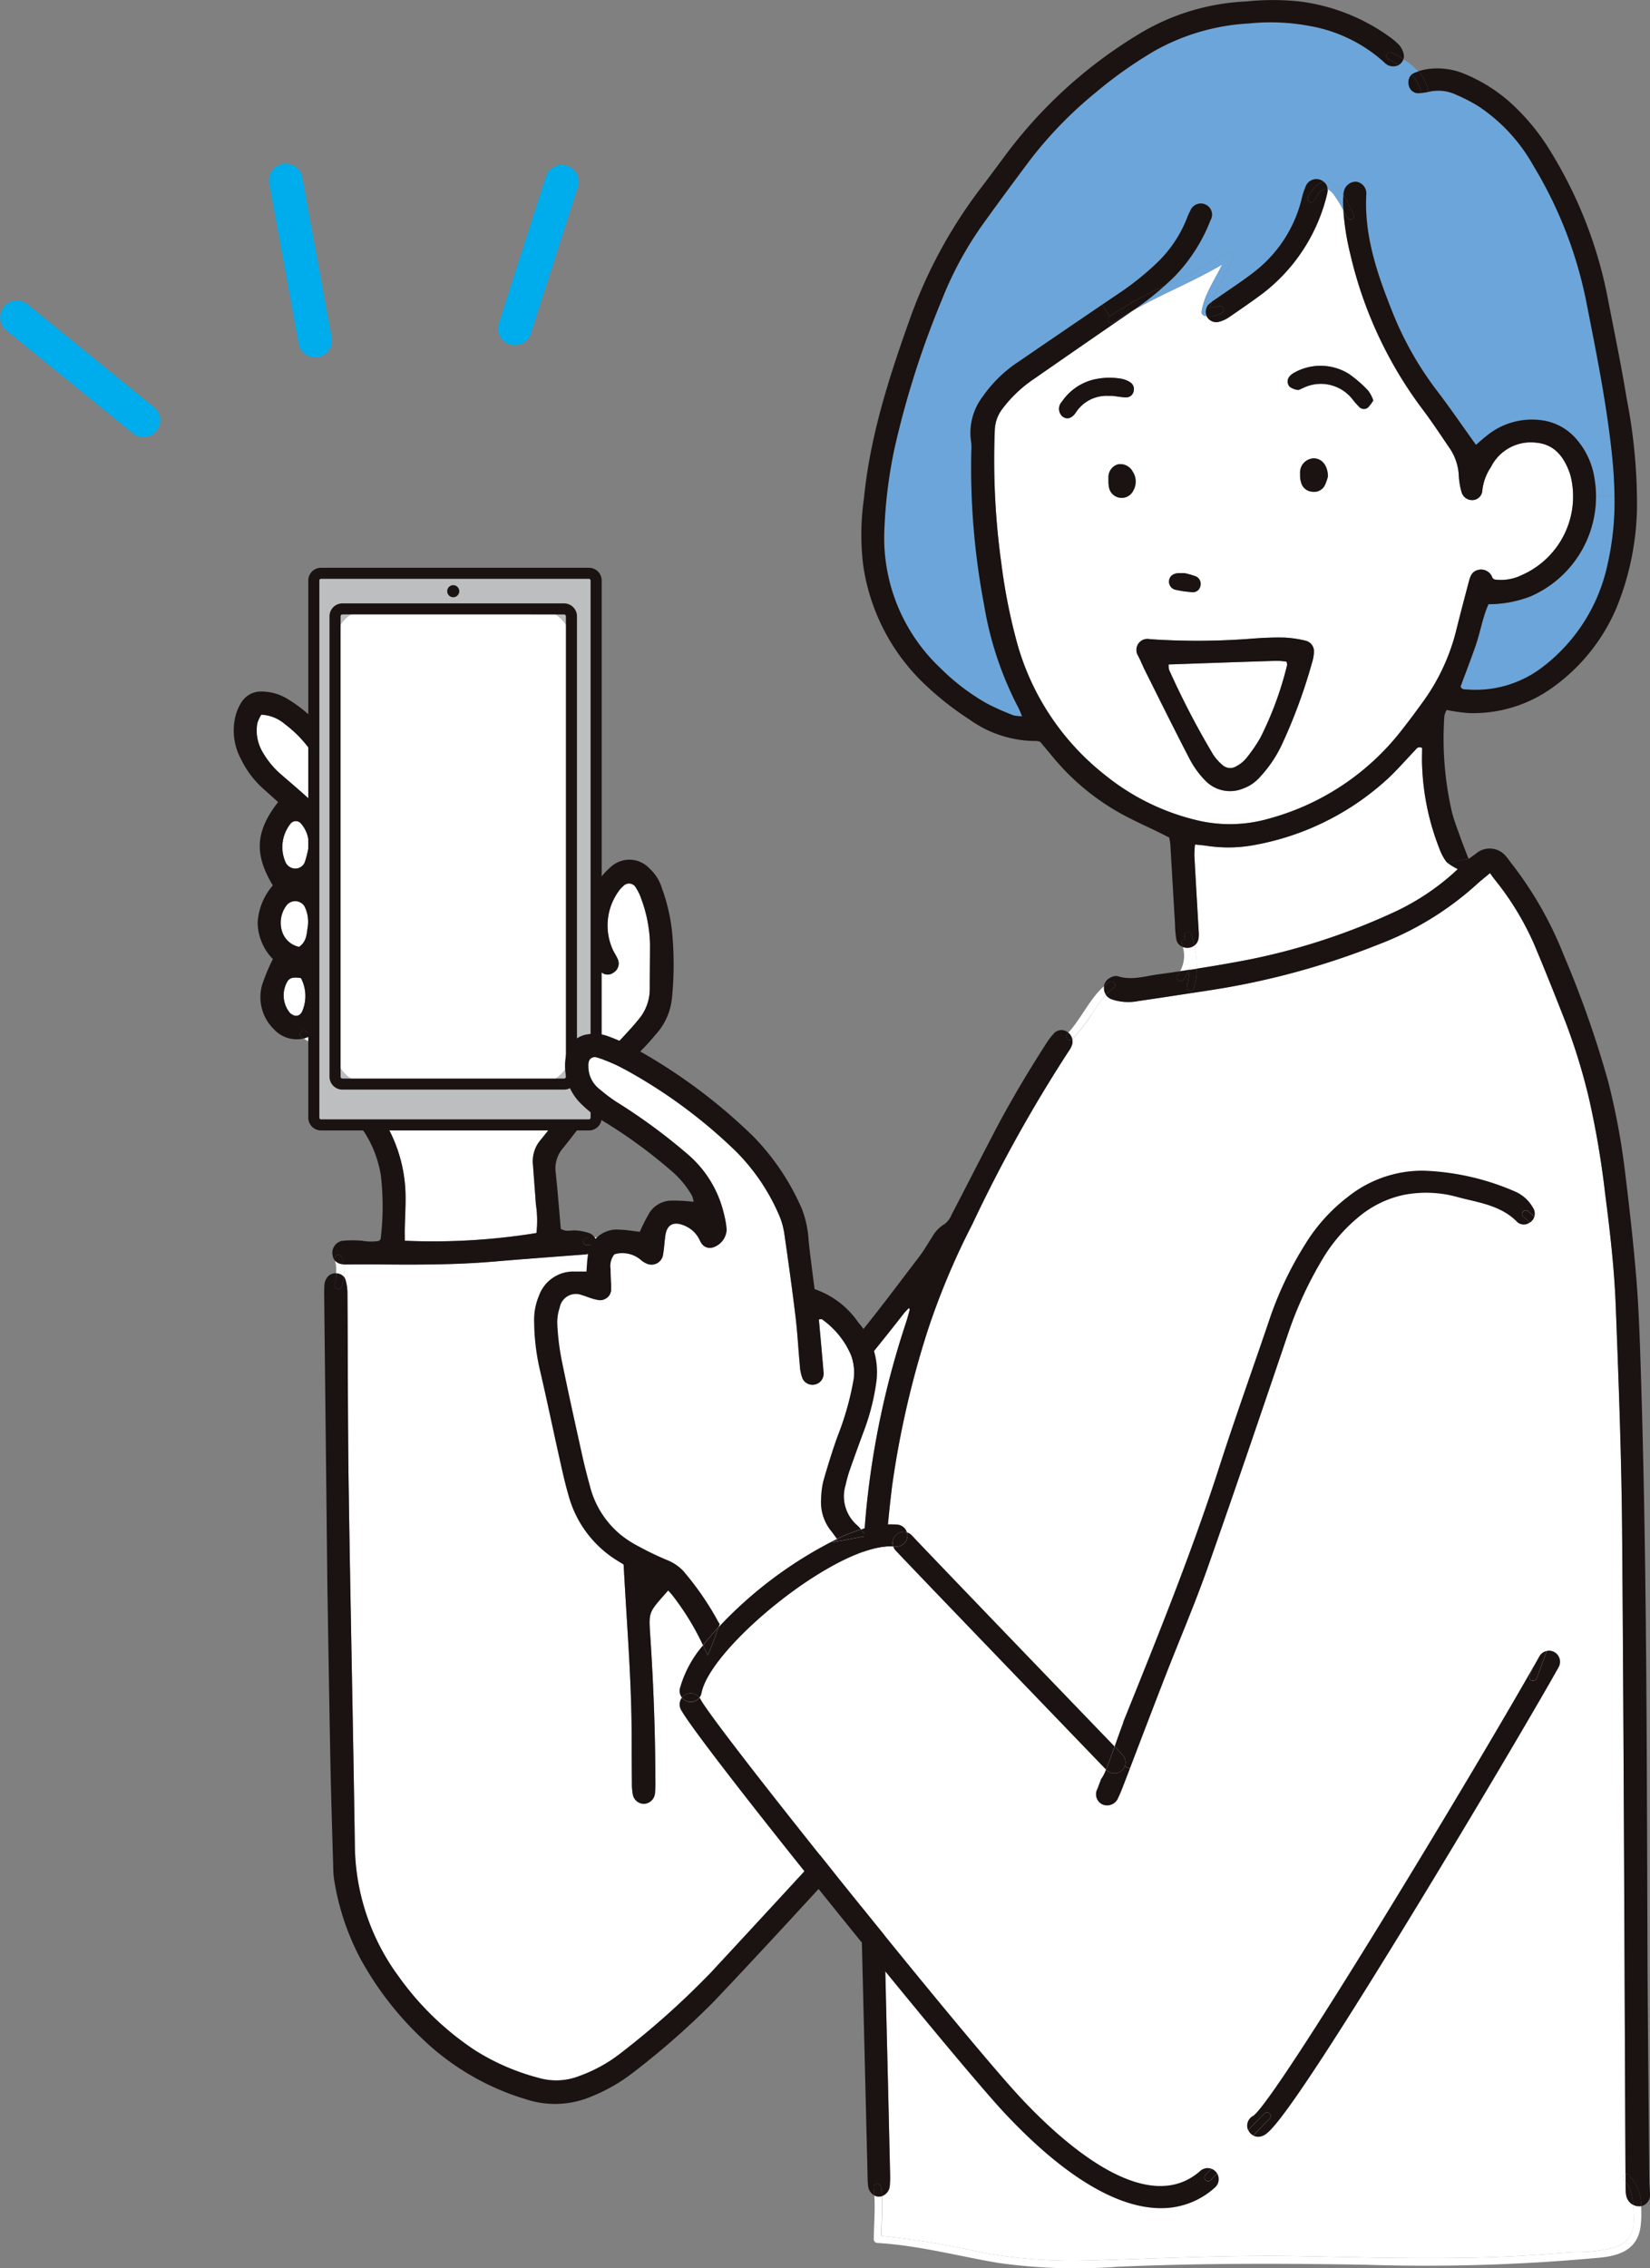 <svg xmlns="http://www.w3.org/2000/svg" xmlns:xlink="http://www.w3.org/1999/xlink" width="166.089" height="228.222" viewBox="0 0 166.089 228.222">
  <rect x="0" y="0" width="166.089" height="228.222" fill="#808080" stroke="none"/>
  <defs>
    <clipPath id="clip-path">
      <rect id="長方形_319" data-name="長方形 319" width="166.089" height="228.222" transform="translate(0 0)" fill="none"/>
    </clipPath>
  </defs>
  <g id="グループ_35" data-name="グループ 35" transform="translate(0 -0.001)">
    <g id="グループ_34" data-name="グループ 34" transform="translate(0 0.001)" clip-path="url(#clip-path)">
      <path id="パス_867" data-name="パス 867" d="M135.751,469a2.782,2.782,0,0,1-.216-3.243c.346-.42.811-.324,1.317-.271a3.887,3.887,0,0,1,.189,3.2c-.241.673-.755.777-1.29.316" transform="translate(-106.56 -367.071)" fill="#fff"/>
      <path id="パス_868" data-name="パス 868" d="M136.1,429.578a3.515,3.515,0,0,1,.32,2.076c-.119.681-.082,1.443-.87,2a2.292,2.292,0,0,1-1.726-1.6,2.887,2.887,0,0,1,.484-2.6,1.106,1.106,0,0,1,1.793.126" transform="translate(-105.444 -338.378)" fill="#fff"/>
      <path id="パス_869" data-name="パス 869" d="M134.771,395.067a3.769,3.769,0,0,1,.535-3.868.678.678,0,0,1,1.06.041,3.114,3.114,0,0,1,.718,2.44,11.42,11.42,0,0,1-.327,1.305,1.022,1.022,0,0,1-1.038.748,1.084,1.084,0,0,1-.948-.666" transform="translate(-106.041 -308.338)" fill="#fff"/>
      <path id="パス_870" data-name="パス 870" d="M568.482,314.71a1.174,1.174,0,0,1,.056.357,33.811,33.811,0,0,1-2.682,7.291,14.869,14.869,0,0,1-1.473,2.131,3.286,3.286,0,0,1-.948.748,1.151,1.151,0,0,1-1.421-.142,4.818,4.818,0,0,1-.908-1.019,81.834,81.834,0,0,1-4.441-8.533,2.12,2.12,0,0,1-.052-.547c3.634-.127,7.235-.253,10.839-.365a8.581,8.581,0,0,1,1.03.078" transform="translate(-438.979 -248.137)" fill="#fff"/>
      <path id="パス_871" data-name="パス 871" d="M481.771,112.52a3.684,3.684,0,0,1,3.232-1.7c.216,0,.428,0,.465,0,.446.056.6.078.751.1a4.749,4.749,0,0,0,.606.052.751.751,0,0,0,.774-.6.813.813,0,0,0-.357-.926,2.438,2.438,0,0,0-.837-.339,6.957,6.957,0,0,0-2.879.086,5.424,5.424,0,0,0-3.169,2.247,1.026,1.026,0,0,0,.13,1.5c.4.272.87.175,1.283-.413M507.12,90.01a1.877,1.877,0,0,1,.67.614,10.5,10.5,0,0,1,.93,1.547,25.769,25.769,0,0,0,.707,4.426,41.57,41.57,0,0,0,7.148,15.421c.986,1.3,1.886,2.663,2.805,4.014a5.344,5.344,0,0,1,.96,2.86,7.309,7.309,0,0,0,.286,1.648,1.093,1.093,0,0,0,1.038.766,1.014,1.014,0,0,0,1.038-.93,5.153,5.153,0,0,1,.871-2.392,4.482,4.482,0,0,1,4.553-2.459c1.815.167,2.753,1.376,3.34,2.953.056.141.093.29.137.435a8.642,8.642,0,0,1-4.939,9.942,4.724,4.724,0,0,1-2.734.435c-.122-.089-.182-.112-.2-.149a1.2,1.2,0,0,0-1.462-.807c-.666.16-.8.725-.945,1.272-.443,1.674-.885,3.344-1.3,5.025a20.721,20.721,0,0,1-3.407,7.127q-1.026,1.428-2.117,2.812a25.313,25.313,0,0,1-13.293,8.79,14.2,14.2,0,0,1-6.963.219,23.237,23.237,0,0,1-9.548-4.631,25.613,25.613,0,0,1-8.786-13.138,57.9,57.9,0,0,1-1.633-8.235,75.442,75.442,0,0,1-.647-13.275,3.692,3.692,0,0,1,.733-2.128,13.091,13.091,0,0,1,3.2-3.046q4.988-3.46,9.987-6.9s.008,0,.011-.007c2.912-1.666,6.067-2.9,8.957-4.612-.737,1.555-1.767,2.931-2.061,4.69a.375.375,0,0,0,.257.458,2.326,2.326,0,0,0,.249.041.294.294,0,0,0,.026.063,1.073,1.073,0,0,0,1.168.521,3.229,3.229,0,0,0,.971-.417c1.216-.833,2.436-1.663,3.608-2.548a17.8,17.8,0,0,0,6.327-9.808,3.618,3.618,0,0,0,.075-.379,1.309,1.309,0,0,0-.008-.216m4.609,21.272a3.721,3.721,0,0,0-.506-.978,12.555,12.555,0,0,0-1.949-1.693,5.408,5.408,0,0,0-5.538-.1,1.525,1.525,0,0,0-.461.387.789.789,0,0,0,.019.989,1.7,1.7,0,0,0,.8.335c.175.029.38-.119.569-.193a4.055,4.055,0,0,1,5.07,1.261,7.7,7.7,0,0,0,.61.677.647.647,0,0,0,.848.037,3.865,3.865,0,0,0,.543-.718m-4.888,8.544a5.405,5.405,0,0,0,.316-.889c-.015-1.168-.666-1.86-1.484-1.827a1.432,1.432,0,0,0-1.317,1.559,2.567,2.567,0,0,0,.108.893,1.231,1.231,0,0,0,1.1.9,1.211,1.211,0,0,0,1.276-.633m-1.09,16.775a1.1,1.1,0,0,0-.826-1.145,11.486,11.486,0,0,0-2.1-.316c-1.016-.03-2.038.015-3.054.086a70.62,70.62,0,0,1-10.53.074,1.111,1.111,0,0,0-1.209,1.644c.268.491.465,1.019.718,1.517,1.5,3.006,2.99,6.019,4.541,9a9.006,9.006,0,0,0,1.529,2.076,3.447,3.447,0,0,0,3.817.784,4.048,4.048,0,0,0,1.629-1.1,12.758,12.758,0,0,0,2.165-3.128,53.7,53.7,0,0,0,3.128-8.44,4.179,4.179,0,0,0,.19-1.049m-11.445-6.6a.837.837,0,0,0-.435-1.026,8.322,8.322,0,0,0-1.149-.328c-.417,0-.517,0-.617,0-.562.037-.916.339-.941.8a.836.836,0,0,0,.684.881,11.23,11.23,0,0,0,1.652.234.77.77,0,0,0,.807-.566m-6.736-9.663a1.818,1.818,0,0,0-.041-1.867,1.408,1.408,0,0,0-1.5-.766,1.344,1.344,0,0,0-.956,1.369c-.007.1,0,.2,0,.465a3.447,3.447,0,0,0,.044.435,1.3,1.3,0,0,0,2.459.365" transform="translate(-373.492 -70.988)" fill="#fff"/>
      <path id="パス_872" data-name="パス 872" d="M588.2,359.051c1.015-.926,1.915-1.975,2.867-2.968.168-.175.287-.439.722-.253,0,.562-.026,1.168,0,1.774a25.156,25.156,0,0,0,1.733,8.343,5.18,5.18,0,0,0,.706,1.339,1.071,1.071,0,0,0,.108.112,7.276,7.276,0,0,0,1.037.636,24.173,24.173,0,0,1-6.2,4.229,65.417,65.417,0,0,1-14.77,4.861c-1.756.342-3.526.647-5.3.923a10.04,10.04,0,0,0-.246-2.329,1.108,1.108,0,0,0,.416-.692,3.017,3.017,0,0,0,.019-.755c-.145-2.548-.3-5.092-.435-7.64a9.66,9.66,0,0,1,.067-1.086c.435.048.785.074,1.131.122a14.274,14.274,0,0,0,4.571-.022,26.907,26.907,0,0,0,13.566-6.595" transform="translate(-448.641 -280.579)" fill="#fff"/>
      <path id="パス_873" data-name="パス 873" d="M440.355,429.99a18.444,18.444,0,0,1,1.476-2.039,1.221,1.221,0,0,0,.577.45,5.2,5.2,0,0,0,2.719.174c1.774-.253,3.544-.524,5.315-.8l1.637-.246a77.471,77.471,0,0,0,17.222-4.653,31.122,31.122,0,0,0,9.853-6.029c.368-.342.77-.651,1.35-1.138.2.283.32.45.446.61a28.692,28.692,0,0,1,3.977,6.505c1.09,2.581,2.131,5.185,3.15,7.8a61.206,61.206,0,0,1,2.418,7.882A89.743,89.743,0,0,1,492.1,448c.488,3.746.919,7.5,1.064,11.266.29,7.539.577,15.086.64,22.633.175,21.566.235,43.136.342,64.7a.407.407,0,0,0-.1.7.9.9,0,0,1,.1.082q0,.385.011.77a3.015,3.015,0,0,0,.089.755,1.381,1.381,0,0,0,.655.8c.03.335.041.643.056.878.1,1.659-.175,2.8-1.878,3.4a14.821,14.821,0,0,1-4.017.48c-1.77.1-3.534.276-5.3.372-7.394.406-14.811.179-22.213.041-7.134-.134-14.2.219-21.324.427a50.4,50.4,0,0,1-11.04-.833,85,85,0,0,0-9.946-1.637c.03-1.339.123-2.667.06-4a1.194,1.194,0,0,0,.785-.99,10.724,10.724,0,0,0,.03-1.376q-.157-6.884-.324-13.766c-.133-5.3-.223-10.6-.428-15.9q-.1-2.533-.164-5.062-.229-9.4.045-18.8a148.1,148.1,0,0,1,1.075-15.558,93.516,93.516,0,0,1,3.575-15.618,73.686,73.686,0,0,1,4.493-10.7,145.919,145.919,0,0,1,9.742-17.482,2.19,2.19,0,0,0,.286-.536,1.16,1.16,0,0,0,.045-.6l0,0a19.5,19.5,0,0,0,1.9-2.44" transform="translate(-330.517 -327.858)" fill="#fff"/>
      <path id="パス_874" data-name="パス 874" d="M220.2,600.472a86.491,86.491,0,0,0-4,18.8c-.361,3.853-.494,7.733-.665,11.6-.112,2.447-.119,4.9-.149,7.342-.034,2.652-.1,5.3-.052,7.956q.045,2.26.1,4.519a3.417,3.417,0,0,0-.793.569,1.159,1.159,0,0,0-1.22.115,2.195,2.195,0,0,0-.469.6,14.13,14.13,0,0,1-2.228,2.9q-5.083,5.518-10.177,11.017a83.07,83.07,0,0,1-9.12,8.142,14.989,14.989,0,0,1-4.144,2.266,6.337,6.337,0,0,1-4.058.178,22.785,22.785,0,0,1-6.427-2.786,29.211,29.211,0,0,1-7.659-7.4,22.57,22.57,0,0,1-4.419-13.108c-.175-12.033-.446-24.069-.621-36.1-.1-6.528-.078-13.06-.126-19.587a4.845,4.845,0,0,0-.2-1.343.906.906,0,0,0-.164-.3,4.913,4.913,0,0,0-.041-1.239,1.291,1.291,0,0,0,.168.007c1.12,0,2.239-.018,3.362-.007,3.876.037,7.748.045,11.616-.286,3.046-.261,6.1-.48,9.147-.714a1,1,0,0,0,.149-.019,1.125,1.125,0,0,0,.963-.863.629.629,0,0,0,.015-.085,2.518,2.518,0,0,1,2.459,1.868,5.387,5.387,0,0,1,.216,1.625,1.1,1.1,0,0,0-1.387.845,4.188,4.188,0,0,0-.037,1.06c.242,4.073.5,8.142.737,12.215.253,4.43.48,8.86.725,13.289q.157,2.9.335,5.8c.264,4.278.543,8.551.543,12.84,0,1.528.007,3.057.026,4.59a5.727,5.727,0,0,0,.1,1.212,1.148,1.148,0,0,0,1.094.907,1.161,1.161,0,0,0,1.127-1.045,10.579,10.579,0,0,0,.041-1.373c-.011-4.846-.193-9.69-.517-14.524-.152-2.3-.156-2.306,1.414-4.084,1.789-2.023,3.612-4.025,5.382-6.067,6.349-7.32,12.758-14.587,18.721-22.235.152-.2.338-.368.517-.562.049.082.1.126.089.153-.119.438-.234.877-.376,1.309" transform="translate(-129.001 -467.397)" fill="#fff"/>
      <path id="パス_875" data-name="パス 875" d="M128.147,344.525a1.017,1.017,0,0,0,1.12.264,1.273,1.273,0,0,0,.268-.13c2.269,4.263,7.231,6.74,10.895,9.6,2.254,1.756,4.2,3.556,6.8,4.817,2.291,1.108,5.527,1.3,7.5,2.92a.4.4,0,0,0,.565-.067,6.532,6.532,0,0,0,.785,3.132,4.3,4.3,0,0,0,.83,1.071.968.968,0,0,0,1.268.06,1.059,1.059,0,0,0,.42-1.339c-.137-.327-.342-.625-.494-.945a5.894,5.894,0,0,1,.617-5.948,2.218,2.218,0,0,1,.413-.446.779.779,0,0,1,1.294.156,4.688,4.688,0,0,1,.528,1.09,14,14,0,0,1,.889,4.634c-.007,1.477-.022,2.957-.026,4.434a4.732,4.732,0,0,1-1.135,3.095q-.485.591-1,1.153c-.513.565-1.041,1.119-1.558,1.685-2.689,2.942-4.839,6.308-7.376,9.373a3.314,3.314,0,0,0-.685,2.444c.089,1.32.2,2.641.294,3.965a10.7,10.7,0,0,1,.052,2.861,64.916,64.916,0,0,1-13.253.777c0-.483-.008-.885,0-1.287.022-1.023.085-2.042.078-3.061a14.817,14.817,0,0,0-2.325-7.964,3.49,3.49,0,0,0-1.224-1.335.35.35,0,0,0-.078-.037,14.833,14.833,0,0,0-5.791-7.038,3.2,3.2,0,0,0,1.242-1.715,6.987,6.987,0,0,0,.149-3.917c-.141-.592-.35-1.168-.528-1.756,1.257-2.6,1.57-5.163-.3-7.811,1.376-1.488,1.413-3.255,1.291-5.07a4.114,4.114,0,0,0-1.324-2.674c-1.153-1.142-2.4-2.18-3.627-3.244a8.668,8.668,0,0,1-1.927-2.354,4.253,4.253,0,0,1-.483-2.8,3.542,3.542,0,0,1,.405-.874,3.935,3.935,0,0,1,2.34.926,12.169,12.169,0,0,1,2.659,2.726,4.139,4.139,0,0,0,.424.629" transform="translate(-96.42 -268.337)" fill="#fff"/>
      <path id="パス_876" data-name="パス 876" d="M711.179,236.3a28.293,28.293,0,0,1-.718,6.941,17.585,17.585,0,0,1-6.394,10.14,11.075,11.075,0,0,1-7.722,2.355c-.234-.015-.521.033-.659-.294.506-1.365,1.038-2.738,1.518-4.125s.7-2.845,1.29-4.158a11.754,11.754,0,0,0,4.256-.8,11.031,11.031,0,0,0,6.568-10.043Z" transform="translate(-548.661 -186.361)" fill="#6ca5d9"/>
      <path id="パス_877" data-name="パス 877" d="M454.121,38.763c.566-1.592,1.618-2.942,2.172-4.56a.374.374,0,0,0-.547-.421,58.9,58.9,0,0,1-6.379,3.373c.312-.282.621-.565.926-.859a16.9,16.9,0,0,0,3.7-5.747,1.108,1.108,0,0,0-.5-1.562,1.127,1.127,0,0,0-1.528.6,5.923,5.923,0,0,0-.372.833,12.606,12.606,0,0,1-3.08,4.512,28.681,28.681,0,0,1-3.824,3.043q-.814.547-1.629,1.1-4.191,2.834-8.358,5.7a13.161,13.161,0,0,0-3.612,3.489,6.015,6.015,0,0,0-1.2,4.59,4.437,4.437,0,0,1,.022.915A73.644,73.644,0,0,0,431.2,69.29a34.315,34.315,0,0,0,3.411,10.255c.138.253.235.528.41.922a3.63,3.63,0,0,1-.855-.082,25.944,25.944,0,0,1-2.649-1.175,21.9,21.9,0,0,1-4.738-3.6,18,18,0,0,1-5.624-13.889,47.811,47.811,0,0,1,1.019-8.183,90.992,90.992,0,0,1,4.772-14.979,35.584,35.584,0,0,1,4.155-7.64c1.484-2.072,3.005-4.121,4.527-6.163a40.877,40.877,0,0,1,6.784-7.034,43.39,43.39,0,0,1,5.855-4.162,21.747,21.747,0,0,1,9.6-2.808A21.2,21.2,0,0,1,463.96,11a15.052,15.052,0,0,1,7.465,3.616,2.017,2.017,0,0,0,.349.29,1.227,1.227,0,0,0,1.157.026,6.9,6.9,0,0,1,1.279.986,1.156,1.156,0,0,0-.242,1.138.977.977,0,0,0,1.045.718c.078,0,.156-.007.238-.015a.391.391,0,0,0,.58-.093l.089-.022a4.2,4.2,0,0,1,2.834.3,16.044,16.044,0,0,1,2.3,1.2,17.311,17.311,0,0,1,5.438,5.918,42.3,42.3,0,0,1,5.311,13.6c.993,5.047,2.019,10.087,2.574,15.213.164,1.491.268,2.979.283,4.463l-1.86.011a10.971,10.971,0,0,0-.156-1.83,7.728,7.728,0,0,0-1.651-3.738,5.563,5.563,0,0,0-3.612-2.094,7.2,7.2,0,0,0-5.579,1.547c-.391.3-.759.64-1.086.922-1.328-1.845-2.563-3.656-3.891-5.4A33.462,33.462,0,0,1,472.31,39.8c-1.514-3.794-2.853-7.64-2.634-11.832a1.188,1.188,0,0,0-1.041-1.294,1.248,1.248,0,0,0-1.213.978,2.261,2.261,0,0,0-.052.357,3.6,3.6,0,0,0-.971-1.071,1.266,1.266,0,0,0-1.008-.246.945.945,0,0,0-.182-.126,1.15,1.15,0,0,0-1.644.6,7.481,7.481,0,0,0-.413,1.3,13.258,13.258,0,0,1-4.742,7.272c-1.2.937-2.481,1.763-3.727,2.637-.186.13-.38.249-.562.383" transform="translate(-332.143 -8.4)" fill="#6ca5d9"/>
      <path id="パス_878" data-name="パス 878" d="M774.512,1035.043a4.338,4.338,0,0,1,1.294,3.191l-.067.011a1.237,1.237,0,0,1-.748-.152,3.775,3.775,0,0,0-.755-2.325v-.785a.316.316,0,0,1,.276.06" transform="translate(-610.61 -816.244)" fill="#1a1311"/>
      <path id="パス_879" data-name="パス 879" d="M774.237,1038.737a3.78,3.78,0,0,1,.755,2.325,1.381,1.381,0,0,1-.655-.8,3.011,3.011,0,0,1-.089-.755q-.011-.385-.011-.77" transform="translate(-610.611 -819.212)" fill="#1a1311"/>
      <path id="パス_880" data-name="パス 880" d="M773.268,1035.2v.607a.973.973,0,0,0-.1-.082.407.407,0,0,1,.1-.7Z" transform="translate(-609.642 -816.282)" fill="#fff"/>
      <path id="パス_881" data-name="パス 881" d="M673.183,35.978a3.329,3.329,0,0,0-.956-1.666.752.752,0,0,1,.253-.175,4.526,4.526,0,0,1,.442-.168,3.827,3.827,0,0,1,.978,1.812.351.351,0,0,1-.052.279,3.457,3.457,0,0,1-.58.093.352.352,0,0,1-.085-.175" transform="translate(-530.159 -26.79)" fill="#1a1311"/>
      <path id="パス_882" data-name="パス 882" d="M677.735,43.861a.391.391,0,0,1-.58.093,3.436,3.436,0,0,0,.58-.093" transform="translate(-534.046 -34.592)" fill="#6ca5d9"/>
      <path id="パス_883" data-name="パス 883" d="M672.068,37.255a.351.351,0,0,0,.085.175c-.082.007-.16.011-.238.015a.977.977,0,0,1-1.045-.718,1.155,1.155,0,0,1,.242-1.138,3.329,3.329,0,0,1,.956,1.666" transform="translate(-529.044 -28.068)" fill="#1a1311"/>
      <path id="パス_884" data-name="パス 884" d="M666.65,28.2a7.247,7.247,0,0,1,1.5,1.22,4.605,4.605,0,0,0-.442.168.753.753,0,0,0-.253.175,6.877,6.877,0,0,0-1.279-.986.788.788,0,0,0,.142-.1,1.074,1.074,0,0,0,.335-.48" transform="translate(-525.385 -22.239)" fill="#6ca5d9"/>
      <path id="パス_885" data-name="パス 885" d="M661.976,25.564a1.074,1.074,0,0,1-.335.48.79.79,0,0,1-.142.1c-.357-.223-.722-.421-1.064-.6-.428-.219-.052-.859.372-.643a12.925,12.925,0,0,1,1.168.662" transform="translate(-520.711 -19.604)" fill="#1a1311"/>
      <path id="パス_886" data-name="パス 886" d="M639.707,92.806c.4.625.7,1.343,1.037,1.934a.373.373,0,0,1-.643.376c-.138-.242-.264-.491-.394-.74q-.022-.279-.033-.558a5.669,5.669,0,0,1,.033-1.012" transform="translate(-504.479 -73.193)" fill="#1a1311"/>
      <path id="パス_887" data-name="パス 887" d="M631.547,87.823a1.878,1.878,0,0,0-.67-.614.988.988,0,0,0-.379-.726,1.265,1.265,0,0,1,1.008.246,3.6,3.6,0,0,1,.971,1.071,5.715,5.715,0,0,0-.033,1.012q.011.279.033.558a10.465,10.465,0,0,0-.93-1.547" transform="translate(-497.249 -68.187)" fill="#6ca5d9"/>
      <path id="パス_888" data-name="パス 888" d="M622.012,220.063a5.381,5.381,0,0,1-.316.889,1.211,1.211,0,0,1-1.276.633,1.23,1.23,0,0,1-1.1-.9,2.57,2.57,0,0,1-.108-.893,1.432,1.432,0,0,1,1.317-1.559c.818-.033,1.469.659,1.484,1.827" transform="translate(-488.347 -172.114)" fill="#1a1311"/>
      <path id="パス_889" data-name="パス 889" d="M622.759,88.093c.372-.655.915-1.387,1.6-1.518a.989.989,0,0,1,.379.726.44.44,0,0,0-.309-.008c-.5.186-.778.74-1.023,1.172a.372.372,0,0,1-.643-.372" transform="translate(-491.106 -68.279)" fill="#1a1311"/>
      <path id="パス_890" data-name="パス 890" d="M619.933,177.658a4.055,4.055,0,0,0-5.07-1.261c-.19.074-.395.223-.57.193a1.7,1.7,0,0,1-.8-.335.788.788,0,0,1-.019-.989,1.518,1.518,0,0,1,.461-.387,5.407,5.407,0,0,1,5.539.1,12.56,12.56,0,0,1,1.949,1.692,3.722,3.722,0,0,1,.506.978,3.864,3.864,0,0,1-.543.718.646.646,0,0,1-.848-.037,7.637,7.637,0,0,1-.61-.677" transform="translate(-483.698 -137.36)" fill="#1a1311"/>
      <path id="パス_891" data-name="パス 891" d="M544.562,306.769A81.9,81.9,0,0,0,549,315.3a4.831,4.831,0,0,0,.908,1.019,1.151,1.151,0,0,0,1.421.142,3.289,3.289,0,0,0,.948-.748,14.866,14.866,0,0,0,1.473-2.131,33.817,33.817,0,0,0,2.682-7.291c.023-.089-.03-.193-.056-.357a8.667,8.667,0,0,0-1.03-.078c-3.6.112-7.2.238-10.839.365a2.142,2.142,0,0,0,.052.547m2.116,9.068c-1.551-2.983-3.039-6-4.541-9-.253-.5-.45-1.026-.718-1.517a1.111,1.111,0,0,1,1.209-1.644,70.6,70.6,0,0,0,10.53-.074c1.016-.071,2.039-.115,3.054-.086a11.5,11.5,0,0,1,2.1.316,1.1,1.1,0,0,1,.826,1.145,4.175,4.175,0,0,1-.19,1.049,53.689,53.689,0,0,1-3.128,8.44,12.754,12.754,0,0,1-2.165,3.128,4.052,4.052,0,0,1-1.629,1.1,3.448,3.448,0,0,1-3.817-.785,9.007,9.007,0,0,1-1.529-2.076" transform="translate(-426.876 -239.363)" fill="#1a1311"/>
      <path id="パス_892" data-name="パス 892" d="M580.5,96.664c-1.172.885-2.391,1.715-3.608,2.548a3.227,3.227,0,0,1-.971.417,1.072,1.072,0,0,1-1.167-.521.286.286,0,0,1-.026-.063,2.2,2.2,0,0,0,1.525-.328c.428-.223.049-.867-.372-.64l-.83.145c.056-.212.119-.42.194-.621.182-.134.376-.253.562-.383,1.246-.874,2.529-1.7,3.727-2.637a13.26,13.26,0,0,0,4.742-7.272,7.491,7.491,0,0,1,.413-1.3,1.15,1.15,0,0,1,1.644-.6.943.943,0,0,1,.182.126c-.681.13-1.224.863-1.6,1.518a.372.372,0,0,0,.643.372c.245-.432.525-.986,1.023-1.172a.441.441,0,0,1,.309.008,1.284,1.284,0,0,1,.008.216,3.631,3.631,0,0,1-.075.379,17.8,17.8,0,0,1-6.327,9.808" transform="translate(-453.263 -67.238)" fill="#1a1311"/>
      <path id="パス_893" data-name="パス 893" d="M574.386,145.113a1.1,1.1,0,0,1,.219-1.205,3.113,3.113,0,0,1,.3-.238c-.074.2-.138.409-.194.621l.829-.145c.421-.227.8.416.372.64a2.2,2.2,0,0,1-1.525.328" transform="translate(-452.924 -113.307)" fill="#1a1311"/>
      <path id="パス_894" data-name="パス 894" d="M568.966,418.29l-1.637.246-.033-.216a.346.346,0,0,0,.29-.257,7.427,7.427,0,0,0,.29-1.983c1.77-.276,3.541-.58,5.3-.922a65.43,65.43,0,0,0,14.77-4.861,24.173,24.173,0,0,0,6.2-4.229,7.278,7.278,0,0,1-1.037-.636l2.131-.4c.249-.179.487-.346.725-.521a2.121,2.121,0,0,1,3.087.331c.171.19.309.41.465.607a37.212,37.212,0,0,1,5.293,9.265,103.6,103.6,0,0,1,4.46,12.676A70.727,70.727,0,0,1,611,436.694c.417,3.389.8,6.784,1.086,10.188.235,2.742.346,5.5.435,8.25.674,20.142.64,40.29.722,60.439.034,7.446.119,14.893.186,22.34,0,.458.048.915.059,1.373a1.158,1.158,0,0,1-.893,1.32,4.337,4.337,0,0,0-1.294-3.191.316.316,0,0,0-.276-.06c-.108-21.566-.167-43.136-.342-64.7-.063-7.547-.349-15.094-.64-22.633-.145-3.768-.577-7.521-1.064-11.266a89.742,89.742,0,0,0-1.6-9.489,61.134,61.134,0,0,0-2.418-7.882c-1.019-2.611-2.06-5.215-3.15-7.8a28.7,28.7,0,0,0-3.977-6.505c-.126-.16-.241-.327-.446-.61-.58.487-.982.8-1.35,1.138a31.118,31.118,0,0,1-9.853,6.029,77.451,77.451,0,0,1-17.222,4.653" transform="translate(-447.404 -318.613)" fill="#1a1311"/>
      <path id="パス_895" data-name="パス 895" d="M566.229,461.193a7.429,7.429,0,0,1-.29,1.983.345.345,0,0,1-.29.257.361.361,0,0,1-.424-.454,6.54,6.54,0,0,0,.257-1.67c.249-.037.5-.074.747-.115" transform="translate(-445.757 -363.725)" fill="#1a1311"/>
      <path id="パス_896" data-name="パス 896" d="M562.07,452.759a3.191,3.191,0,0,0,.279-2.436,1.3,1.3,0,0,0,.51.082,1.1,1.1,0,0,0,.651-.231,10.03,10.03,0,0,1,.246,2.329c-.25.041-.5.078-.748.115,0-.059,0-.115,0-.171a1.885,1.885,0,0,1-.067.182c-.291.045-.584.089-.874.13" transform="translate(-443.283 -355.035)" fill="#fff"/>
      <path id="パス_897" data-name="パス 897" d="M563.447,445.354a1.3,1.3,0,0,1-.51-.082c-.03-.1-.059-.2-.1-.3a.331.331,0,0,1,.335-.447c-.03-.1-.056-.2-.085-.3-.145-.457.573-.655.718-.2q.167.536.29,1.094a1.106,1.106,0,0,1-.651.231" transform="translate(-443.872 -349.984)" fill="#1a1311"/>
      <path id="パス_898" data-name="パス 898" d="M442.492,94.988c.037.1.067.2.1.3a1,1,0,0,1-.651-.721,9.75,9.75,0,0,1-.138-1.518q-.24-4.045-.476-8.09c-.015-.2-.063-.4-.108-.681-.327-.163-.681-.346-1.037-.521-1.28-.628-2.589-1.205-3.835-1.894a23.885,23.885,0,0,1-6.892-5.75c-.421-.506-.845-1.011-1.232-1.473a1.8,1.8,0,0,0-.365-.078,11.489,11.489,0,0,1-6.736-2.153,30.747,30.747,0,0,1-4.888-3.913A20.581,20.581,0,0,1,410.4,56.793a25.539,25.539,0,0,1,.078-6.565c.6-6.193,2.466-12.055,4.541-17.872a48.576,48.576,0,0,1,7.216-13.409c.993-1.291,1.953-2.615,2.935-3.917a47.026,47.026,0,0,1,12.8-11.482,22.788,22.788,0,0,1,10.984-3.4A25.945,25.945,0,0,1,454.3.143a19.682,19.682,0,0,1,9.143,3.6,6.55,6.55,0,0,1,.926.8,2.08,2.08,0,0,1,.424.793,1.1,1.1,0,0,1,0,.629,12.873,12.873,0,0,0-1.168-.662c-.424-.216-.8.424-.372.643.342.175.707.372,1.064.6a1.227,1.227,0,0,1-1.157-.026,2.017,2.017,0,0,1-.349-.29,15.052,15.052,0,0,0-7.465-3.616,21.188,21.188,0,0,0-6.089-.253,21.746,21.746,0,0,0-9.6,2.808A43.351,43.351,0,0,0,433.8,9.323a40.866,40.866,0,0,0-6.785,7.034c-1.521,2.042-3.042,4.092-4.527,6.163a35.586,35.586,0,0,0-4.155,7.64,90.969,90.969,0,0,0-4.772,14.979,47.817,47.817,0,0,0-1.019,8.183,18.005,18.005,0,0,0,5.624,13.889,21.909,21.909,0,0,0,4.738,3.6,25.966,25.966,0,0,0,2.649,1.175,3.642,3.642,0,0,0,.856.082c-.175-.394-.272-.67-.41-.922a34.308,34.308,0,0,1-3.411-10.255,73.643,73.643,0,0,1-1.29-15.522,4.436,4.436,0,0,0-.022-.915,6.015,6.015,0,0,1,1.2-4.59,13.164,13.164,0,0,1,3.612-3.489q4.173-2.862,8.358-5.7l.781,1.156c-.391.272-.019.919.376.644.64-.443,1.3-.852,1.972-1.235q-5.01,3.431-9.987,6.9a13.088,13.088,0,0,0-3.2,3.046,3.692,3.692,0,0,0-.732,2.128,75.439,75.439,0,0,0,.647,13.275,57.934,57.934,0,0,0,1.633,8.235,25.613,25.613,0,0,0,8.786,13.138A23.24,23.24,0,0,0,444.27,82.6a14.2,14.2,0,0,0,6.963-.22,25.312,25.312,0,0,0,13.294-8.79q1.088-1.383,2.116-2.812a20.717,20.717,0,0,0,3.407-7.127c.417-1.681.859-3.352,1.3-5.025.145-.547.279-1.112.944-1.272a1.2,1.2,0,0,1,1.462.807c.019.037.078.06.2.149a4.724,4.724,0,0,0,2.734-.435,8.642,8.642,0,0,0,4.939-9.942c-.044-.145-.082-.294-.137-.435-.588-1.577-1.525-2.786-3.34-2.953A4.482,4.482,0,0,0,473.6,47a5.152,5.152,0,0,0-.87,2.392,1.014,1.014,0,0,1-1.038.93,1.093,1.093,0,0,1-1.038-.766,7.3,7.3,0,0,1-.286-1.648,5.341,5.341,0,0,0-.96-2.86c-.919-1.35-1.819-2.715-2.805-4.013a41.574,41.574,0,0,1-7.149-15.421,25.774,25.774,0,0,1-.707-4.426c.13.249.256.5.394.74a.373.373,0,0,0,.643-.376c-.335-.591-.64-1.309-1.038-1.934a2.263,2.263,0,0,1,.052-.357,1.248,1.248,0,0,1,1.213-.978,1.188,1.188,0,0,1,1.041,1.294c-.22,4.192,1.12,8.038,2.634,11.832a33.467,33.467,0,0,0,4.516,7.956c1.328,1.741,2.563,3.552,3.891,5.4.327-.283.7-.618,1.086-.922a7.205,7.205,0,0,1,5.579-1.547,5.564,5.564,0,0,1,3.612,2.094,7.726,7.726,0,0,1,1.651,3.738,10.942,10.942,0,0,1-6.412,11.873,11.751,11.751,0,0,1-4.256.8c-.591,1.313-.811,2.778-1.29,4.158s-1.012,2.76-1.518,4.126c.138.327.424.279.659.294a11.075,11.075,0,0,0,7.722-2.354,17.584,17.584,0,0,0,6.394-10.14,28.281,28.281,0,0,0,.718-6.941c-.015-1.485-.119-2.972-.283-4.463-.555-5.126-1.581-10.166-2.574-15.213a42.3,42.3,0,0,0-5.311-13.6,17.309,17.309,0,0,0-5.438-5.918,16.031,16.031,0,0,0-2.3-1.2,4.2,4.2,0,0,0-2.834-.3l-.089.022a.35.35,0,0,0,.052-.279,3.828,3.828,0,0,0-.978-1.812,5.424,5.424,0,0,1,1.019-.238,7.057,7.057,0,0,1,3.6.476,16.2,16.2,0,0,1,5.423,3.638A21.832,21.832,0,0,1,479.7,15.4,43.931,43.931,0,0,1,485.3,29.7c.666,3.452,1.391,6.892,1.957,10.363a55.269,55.269,0,0,1,1.045,11.1,27.826,27.826,0,0,1-2.053,9.976,18.926,18.926,0,0,1-6.546,8.113,13.633,13.633,0,0,1-8.35,2.5,17.91,17.91,0,0,1-2.206-.312,1.893,1.893,0,0,0-.234.614,32.828,32.828,0,0,0,.777,9.719c.238.882.569,1.741.878,2.6.238.669.506,1.324.785,2.053l-2.131.4a1.066,1.066,0,0,1-.108-.112,5.171,5.171,0,0,1-.707-1.339,25.154,25.154,0,0,1-1.733-8.343c-.03-.606,0-1.213,0-1.775-.435-.186-.554.078-.722.253-.952.993-1.852,2.042-2.867,2.968a26.91,26.91,0,0,1-13.566,6.6,14.286,14.286,0,0,1-4.571.022c-.346-.048-.7-.075-1.131-.123a9.645,9.645,0,0,0-.067,1.086c.138,2.548.29,5.092.435,7.64a3.03,3.03,0,0,1-.019.755,1.107,1.107,0,0,1-.417.692q-.123-.558-.29-1.093c-.145-.457-.863-.26-.718.2.03.1.055.2.085.3a.331.331,0,0,0-.335.446" transform="translate(-323.523 -0.002)" fill="#1a1311"/>
      <path id="パス_899" data-name="パス 899" d="M561.157,462.742c-.275.387-.922.019-.643-.376a3.57,3.57,0,0,0,.275-.447c.29-.041.583-.085.874-.13a4.36,4.36,0,0,1-.506.952" transform="translate(-442.001 -364.196)" fill="#1a1311"/>
      <path id="パス_900" data-name="パス 900" d="M559.12,274.77a11.227,11.227,0,0,1-1.652-.234.836.836,0,0,1-.684-.882c.026-.461.38-.763.941-.8.1-.008.2,0,.617,0a8.35,8.35,0,0,1,1.149.328.837.837,0,0,1,.435,1.026.77.77,0,0,1-.807.566" transform="translate(-439.113 -215.186)" fill="#1a1311"/>
      <path id="パス_901" data-name="パス 901" d="M542.865,123.279a58.963,58.963,0,0,0,6.379-3.374.374.374,0,0,1,.547.421c-.554,1.618-1.607,2.968-2.172,4.56a3.08,3.08,0,0,0-.3.238,1.1,1.1,0,0,0-.219,1.205,2.346,2.346,0,0,1-.249-.041.375.375,0,0,1-.257-.458c.294-1.759,1.324-3.136,2.061-4.69-2.89,1.711-6.044,2.946-8.957,4.612l.2-.134a28.654,28.654,0,0,0,2.969-2.34" transform="translate(-425.64 -94.523)" fill="#6ca5d9"/>
      <path id="パス_902" data-name="パス 902" d="M527.922,139.139a41.47,41.47,0,0,1,5.524-3.072,28.677,28.677,0,0,1-2.969,2.34l-.2.134a.017.017,0,0,1-.011.007c-.673.383-1.331.792-1.972,1.235-.394.275-.767-.372-.376-.644" transform="translate(-416.221 -107.311)" fill="#1a1311"/>
      <path id="パス_903" data-name="パス 903" d="M535.777,98.521a16.893,16.893,0,0,1-3.7,5.747c-.3.294-.614.577-.926.859a41.472,41.472,0,0,0-5.523,3.072l-.781-1.157q.814-.552,1.629-1.1A28.716,28.716,0,0,0,530.3,102.9a12.611,12.611,0,0,0,3.08-4.512,5.923,5.923,0,0,1,.372-.833,1.127,1.127,0,0,1,1.529-.6,1.108,1.108,0,0,1,.5,1.562" transform="translate(-413.925 -76.37)" fill="#1a1311"/>
      <path id="パス_904" data-name="パス 904" d="M530.4,221.724a1.818,1.818,0,0,1,.041,1.867,1.3,1.3,0,0,1-2.459-.365,3.4,3.4,0,0,1-.044-.435c0-.264,0-.365,0-.465a1.344,1.344,0,0,1,.956-1.369,1.408,1.408,0,0,1,1.5.766" transform="translate(-416.365 -174.236)" fill="#1a1311"/>
      <path id="パス_905" data-name="パス 905" d="M525.747,467.881a1.191,1.191,0,0,1,.007-.257,4.973,4.973,0,0,1,.58-.457c.4-.268.774.379.376.644a4.353,4.353,0,0,0-.762.669,1.2,1.2,0,0,1-.2-.6" transform="translate(-414.633 -368.386)" fill="#1a1311"/>
      <path id="パス_906" data-name="パス 906" d="M533.186,462.326c-.279.394.368.762.643.375a4.36,4.36,0,0,0,.506-.952l.063-.011a6.54,6.54,0,0,1-.257,1.67.362.362,0,0,0,.424.454l.034.216c-1.77.272-3.541.543-5.315.8a5.2,5.2,0,0,1-2.719-.175,1.224,1.224,0,0,1-.577-.45,4.355,4.355,0,0,1,.763-.67c.4-.264.026-.911-.376-.644a4.971,4.971,0,0,0-.58.457,1.136,1.136,0,0,1,.643-.866,1.107,1.107,0,0,1,.718-.16c1.391.465,2.745.008,4.088-.175.74-.1,1.477-.2,2.217-.312a3.56,3.56,0,0,1-.275.446" transform="translate(-414.674 -364.155)" fill="#1a1311"/>
      <path id="パス_907" data-name="パス 907" d="M512.407,469.825a1.2,1.2,0,0,0,.2.6,18.426,18.426,0,0,0-1.476,2.039,19.508,19.508,0,0,1-1.9,2.44l0,0a1.14,1.14,0,0,0-.4-.666c1.294-1.41,2.147-3.4,3.586-4.672a1.191,1.191,0,0,0-.007.257" transform="translate(-401.294 -370.33)" fill="#fff"/>
      <path id="パス_908" data-name="パス 908" d="M504.705,182.289a5.424,5.424,0,0,1,3.169-2.247,6.958,6.958,0,0,1,2.879-.086,2.439,2.439,0,0,1,.837.338.813.813,0,0,1,.357.926.751.751,0,0,1-.774.6,4.791,4.791,0,0,1-.606-.052c-.153-.019-.305-.041-.751-.1-.038,0-.249,0-.465,0a3.683,3.683,0,0,0-3.232,1.7c-.413.588-.885.684-1.283.413a1.026,1.026,0,0,1-.13-1.5" transform="translate(-397.839 -141.838)" fill="#1a1311"/>
      <path id="パス_909" data-name="パス 909" d="M508.368,492.342c-.331.339-.855-.182-.521-.528a1.434,1.434,0,0,0,.123-.138,1.14,1.14,0,0,1,.4.666" transform="translate(-400.435 -387.766)" fill="#1a1311"/>
      <path id="パス_910" data-name="パス 910" d="M437.94,1051.837c7.127-.208,14.19-.561,21.324-.427,7.4.137,14.819.364,22.213-.042,1.77-.1,3.534-.271,5.3-.372a14.834,14.834,0,0,0,4.017-.48c1.7-.6,1.979-1.74,1.878-3.4-.015-.234-.026-.543-.056-.878a1.239,1.239,0,0,0,.747.152l.067-.011a10.545,10.545,0,0,1-.045,2.005c-.275,2.187-1.856,2.927-3.954,3.157a189.333,189.333,0,0,1-23.694.729c-8.347-.141-16.615-.163-24.955.2a56.36,56.36,0,0,1-12.04-.383c-4.058-.692-8.053-1.767-12.178-2.009a.378.378,0,0,1-.372-.372c.026-1.477.145-2.939.063-4.408a.958.958,0,0,0,.751.063c.063,1.335-.03,2.663-.06,4A85.056,85.056,0,0,1,426.9,1051a50.4,50.4,0,0,0,11.039.833" transform="translate(-328.241 -824.389)" fill="#fff"/>
      <path id="パス_911" data-name="パス 911" d="M416.934,1040.19c.03.286.052.577.071.863a.951.951,0,0,1-.339.048.961.961,0,0,1-.413-.111c-.015-.264-.033-.532-.063-.8-.052-.476.692-.472.744,0" transform="translate(-328.231 -820.077)" fill="#1a1311"/>
      <path id="パス_912" data-name="パス 912" d="M409.072,870.341c.082-.063.164-.119.253-.175l.03-.011c.082.406.748.391.729-.063l1.209-.033q.067,2.528.164,5.062c.2,5.3.294,10.6.428,15.9q.173,6.885.324,13.766a10.636,10.636,0,0,1-.03,1.376,1.194,1.194,0,0,1-.785.99c-.018-.286-.041-.577-.071-.863-.052-.472-.8-.476-.744,0,.03.268.048.536.063.8a1.2,1.2,0,0,1-.625-.848,6.245,6.245,0,0,1-.063-.915q-.284-11.622-.569-23.247c-.1-3.913-.216-7.826-.313-11.743" transform="translate(-322.619 -686.182)" fill="#1a1311"/>
      <path id="パス_913" data-name="パス 913" d="M409.272,867.552l-.03.011c-.089.056-.171.112-.253.175-.011-.286-.019-.577-.022-.867a.1.1,0,0,1,.026-.015.658.658,0,0,1,1.008.632c.018.454-.648.469-.729.063" transform="translate(-322.536 -683.579)" fill="#1a1311"/>
      <path id="パス_914" data-name="パス 914" d="M406.01,867.293c0,.29.011.581.022.867-.063.048-.126.1-.186.152a1.348,1.348,0,0,0-.108.1,1.107,1.107,0,0,0-.45-.517.246.246,0,0,0-.071-.033,3.417,3.417,0,0,1,.792-.569" transform="translate(-319.58 -684.001)" fill="#fff"/>
      <path id="パス_915" data-name="パス 915" d="M401.924,870.021a1.108,1.108,0,0,1,.45.517c-.272.242-.528.494-.789.751a.371.371,0,0,1-.525-.525c.253-.253.513-.532.792-.777a.242.242,0,0,1,.071.033" transform="translate(-316.215 -686.126)" fill="#1a1311"/>
      <path id="パス_916" data-name="パス 916" d="M295.622,609.172a1.1,1.1,0,0,1,.714.629c-.041.621-.134,1.239-.227,1.819-.074.472-.792.271-.718-.2a14.76,14.76,0,0,0,.231-2.251" transform="translate(-232.96 -480.431)" fill="#1a1311"/>
      <path id="パス_917" data-name="パス 917" d="M315,550.254c.171-3.869.3-7.748.666-11.6a86.49,86.49,0,0,1,4-18.8c.142-.431.257-.87.376-1.309.007-.026-.041-.071-.089-.153-.179.193-.365.364-.517.562-5.962,7.648-12.371,14.915-18.721,22.235-1.77,2.043-3.593,4.044-5.382,6.067-1.57,1.778-1.566,1.782-1.414,4.084.324,4.835.506,9.678.517,14.524a10.61,10.61,0,0,1-.041,1.373,1.161,1.161,0,0,1-1.127,1.045,1.148,1.148,0,0,1-1.094-.907,5.74,5.74,0,0,1-.1-1.212c-.019-1.533-.023-3.062-.026-4.59,0-4.289-.279-8.562-.543-12.84q-.179-2.9-.335-5.8c-.246-4.43-.472-8.859-.725-13.29-.235-4.073-.495-8.142-.736-12.215a4.185,4.185,0,0,1,.037-1.06,1.046,1.046,0,0,1,1.082-.889,1.06,1.06,0,0,1,.305.044,14.765,14.765,0,0,1-.23,2.251c-.075.469.643.669.717.2.093-.58.186-1.2.227-1.819a1.009,1.009,0,0,1,.078.216,4.275,4.275,0,0,1,.085.759c.216,3.869.42,7.737.647,11.6.254,4.378.528,8.756.785,13.134.056.915.075,1.834.119,2.753a4.973,4.973,0,0,0,.085.536c.458.16.614-.175.8-.379,1.741-1.934,3.489-3.858,5.185-5.828,4.895-5.68,9.808-11.342,14.629-17.084,2.328-2.772,4.474-5.691,6.68-8.563.495-.643.9-1.358,1.346-2.042a3.5,3.5,0,0,1,1.246-1.305,2.165,2.165,0,0,0,.711-.934c1.413-2.711,2.8-5.438,4.214-8.149,1.6-3.076,3.37-6.056,5.245-8.976a7.189,7.189,0,0,1,.818-1.1,1.031,1.031,0,0,1,1.387-.178.679.679,0,0,1,.1.074,1.434,1.434,0,0,1-.123.138c-.335.346.19.867.521.528a1.162,1.162,0,0,1-.045.6,2.186,2.186,0,0,1-.286.536,145.9,145.9,0,0,0-9.742,17.482,73.684,73.684,0,0,0-4.493,10.7,93.481,93.481,0,0,0-3.575,15.618,147.939,147.939,0,0,0-1.075,15.558q-.274,9.4-.045,18.8l-1.208.033a.658.658,0,0,0-1.008-.632.115.115,0,0,0-.026.015q-.055-2.259-.1-4.519c-.052-2.652.018-5.3.052-7.956.03-2.447.037-4.9.149-7.342" transform="translate(-228.465 -386.779)" fill="#1a1311"/>
      <path id="パス_918" data-name="パス 918" d="M285.794,591.7a2.518,2.518,0,0,0-2.459-1.868,1.047,1.047,0,0,0-.138-.755,3.258,3.258,0,0,1,3.128,1.9,6.162,6.162,0,0,1,.4,2.972,1.1,1.1,0,0,0-.714-.629,5.377,5.377,0,0,0-.216-1.625" transform="translate(-223.347 -464.58)" fill="#fff"/>
      <path id="パス_919" data-name="パス 919" d="M278.958,589.064a1.048,1.048,0,0,1,.138.755,5.4,5.4,0,0,0-.915.015c-.48.044-.476-.7,0-.744a6.053,6.053,0,0,1,.777-.026" transform="translate(-219.108 -464.57)" fill="#1a1311"/>
      <path id="パス_920" data-name="パス 920" d="M278.6,440.917a.3.3,0,0,1,0,.413c0-.134,0-.272,0-.413" transform="translate(-219.715 -347.734)" fill="#1a1311"/>
      <path id="パス_921" data-name="パス 921" d="M173.187,526.6a.37.37,0,0,1-.714.2,12.376,12.376,0,0,0-.562-1.577,1.345,1.345,0,0,1,.863.149,12.921,12.921,0,0,1,.413,1.231" transform="translate(-135.58 -414.202)" fill="#1a1311"/>
      <path id="パス_922" data-name="パス 922" d="M150.425,499.584a14.024,14.024,0,0,0-5.758-6.517,2.671,2.671,0,0,0,.83-.372,14.833,14.833,0,0,1,5.791,7.038,1.346,1.346,0,0,0-.863-.149" transform="translate(-114.093 -388.57)" fill="#fff"/>
      <path id="パス_923" data-name="パス 923" d="M159.358,607.269a2.665,2.665,0,0,0,.137-1.053,1.028,1.028,0,0,1,.766.339,3.69,3.69,0,0,1-.26,1.086c-.193.439-.833.063-.643-.372" transform="translate(-125.652 -478.099)" fill="#1a1311"/>
      <path id="パス_924" data-name="パス 924" d="M159.358,597.927c-.19-.435.45-.814.643-.375a3.374,3.374,0,0,1,.22.777,1.137,1.137,0,0,1-.844-.35.258.258,0,0,0-.019-.052" transform="translate(-125.652 -471.112)" fill="#1a1311"/>
      <path id="パス_925" data-name="パス 925" d="M157.146,357.634c2.31,4.769,7.833,6.989,11.627,10.363a23.409,23.409,0,0,0,8.295,5.059c1.718.565,3.913.956,5.345,2.135l.045.045c-.008.141-.008.279,0,.413a.4.4,0,0,1-.565.067c-1.975-1.622-5.211-1.811-7.5-2.92-2.6-1.261-4.549-3.061-6.8-4.817-3.664-2.864-8.626-5.341-10.895-9.6a.916.916,0,0,0,.458-.74" transform="translate(-123.574 -282.052)" fill="#fff"/>
      <path id="パス_926" data-name="パス 926" d="M159.69,601.359a3.087,3.087,0,0,0-.115-1.057,1.137,1.137,0,0,0,.844.35,4.927,4.927,0,0,1,.041,1.239,1.028,1.028,0,0,0-.766-.339c0-.067,0-.13,0-.193" transform="translate(-125.851 -473.436)" fill="#fff"/>
      <path id="パス_927" data-name="パス 927" d="M159.248,449.225c-.193-.439-.833-.06-.643.375a.239.239,0,0,1,.019.052,1.011,1.011,0,0,1-.231-.51,1.22,1.22,0,0,1,.956-1.506,11.366,11.366,0,0,1,1.979-.011,5.05,5.05,0,0,0,1.722.018c.1-.119.16-.152.164-.193a26.939,26.939,0,0,0,.019-6.406,11.32,11.32,0,0,0-1.693-4.393,5.887,5.887,0,0,0-.811-.893,1.084,1.084,0,0,1-.193-1.506,1.144,1.144,0,0,1,.7-.454,12.389,12.389,0,0,1,.562,1.577.37.37,0,0,0,.714-.2,12.938,12.938,0,0,0-.413-1.231.347.347,0,0,1,.078.037,3.49,3.49,0,0,1,1.224,1.335,14.817,14.817,0,0,1,2.325,7.964c.007,1.019-.056,2.038-.078,3.061-.011.4,0,.8,0,1.287a64.893,64.893,0,0,0,13.253-.777,10.694,10.694,0,0,0-.052-2.86c-.093-1.324-.2-2.644-.294-3.965a3.313,3.313,0,0,1,.685-2.444c2.537-3.065,4.687-6.431,7.376-9.373.517-.566,1.045-1.12,1.558-1.685.346-.376.681-.759,1-1.153a4.731,4.731,0,0,0,1.134-3.094c0-1.477.019-2.957.026-4.434a13.994,13.994,0,0,0-.889-4.634,4.68,4.68,0,0,0-.528-1.09.779.779,0,0,0-1.294-.156,2.231,2.231,0,0,0-.413.446,5.894,5.894,0,0,0-.617,5.948c.153.32.357.617.495.945a1.059,1.059,0,0,1-.42,1.339.968.968,0,0,1-1.268-.06,4.307,4.307,0,0,1-.83-1.072,6.534,6.534,0,0,1-.785-3.132.3.3,0,0,0,0-.413,10.63,10.63,0,0,1,.164-1.518,7.513,7.513,0,0,1,1.149-2.976A7.053,7.053,0,0,1,186.4,410a2.764,2.764,0,0,1,3.879.171,4.408,4.408,0,0,1,1.224,1.912,18.774,18.774,0,0,1,1.03,4.3,33.854,33.854,0,0,1,0,6.866,6.349,6.349,0,0,1-1.585,3.578c-.4.465-.792.934-1.22,1.369a50.887,50.887,0,0,0-5.1,6.1c-.978,1.369-2.009,2.7-3.058,4.018a3.1,3.1,0,0,0-.74,2.4c.208,1.919.353,3.846.521,5.721.569.342,1.086.1,1.577.164a5.176,5.176,0,0,1,1.321.275,1.06,1.06,0,0,1,.495.417,6.062,6.062,0,0,0-.777.026c-.476.045-.48.788,0,.744a5.391,5.391,0,0,1,.915-.015.663.663,0,0,1-.015.086,1.125,1.125,0,0,1-.963.863,1,1,0,0,1-.149.019c-3.05.234-6.1.453-9.147.714-3.868.331-7.74.323-11.616.287-1.123-.011-2.243,0-3.362.007a1.3,1.3,0,0,1-.167-.007,3.364,3.364,0,0,0-.22-.777" transform="translate(-124.899 -322.785)" fill="#1a1311"/>
      <path id="パス_928" data-name="パス 928" d="M207.937,662.507a1.016,1.016,0,0,1,.045.666,2.449,2.449,0,0,1-.313.692,16.784,16.784,0,0,1-1.488,2.12c-4.177,4.541-8.35,9.09-12.6,13.561a79.917,79.917,0,0,1-8.161,7.16,17.615,17.615,0,0,1-4.11,2.34,9.364,9.364,0,0,1-6.576.283,25.717,25.717,0,0,1-10.575-6.219,32.389,32.389,0,0,1-6.052-7.841,25.273,25.273,0,0,1-2.7-8.079,7.373,7.373,0,0,1-.082-1.068c-.1-3.467-.212-6.933-.283-10.4-.123-6.222-.216-12.445-.312-18.084-.108-10.017-.216-19.45-.316-28.887-.008-.457-.011-.919.018-1.376a1.422,1.422,0,0,1,.171-.572,1.046,1.046,0,0,1,1-.592h.019a2.669,2.669,0,0,1-.137,1.053c-.19.435.45.81.643.372a3.7,3.7,0,0,0,.26-1.086.9.9,0,0,1,.164.3,4.846,4.846,0,0,1,.2,1.343c.048,6.527.03,13.059.126,19.587.175,12.033.447,24.069.621,36.1a22.574,22.574,0,0,0,4.419,13.108,29.216,29.216,0,0,0,7.659,7.4A22.785,22.785,0,0,0,176,687.175a6.335,6.335,0,0,0,4.058-.178,14.979,14.979,0,0,0,4.144-2.266,83.094,83.094,0,0,0,9.12-8.142q5.105-5.5,10.177-11.018a14.124,14.124,0,0,0,2.228-2.9,2.2,2.2,0,0,1,.469-.6,1.159,1.159,0,0,1,1.22-.115c-.279.245-.539.524-.792.777a.371.371,0,0,0,.525.525c.26-.257.517-.51.788-.752" transform="translate(-121.778 -478.095)" fill="#1a1311"/>
      <path id="パス_929" data-name="パス 929" d="M154.662,355.047c-.186-.435.458-.815.644-.376.067.16.141.32.216.472a.915.915,0,0,1-.458.74q-.217-.407-.4-.837" transform="translate(-121.95 -279.562)" fill="#1a1311"/>
      <path id="パス_930" data-name="パス 930" d="M116.942,361.59c.536.461,1.049.357,1.29-.316a3.887,3.887,0,0,0-.189-3.2c-.506-.052-.971-.149-1.317.271a2.782,2.782,0,0,0,.216,3.243m.074-19.066a3.769,3.769,0,0,0-.535,3.868,1.085,1.085,0,0,0,.948.666,1.022,1.022,0,0,0,1.038-.748,11.412,11.412,0,0,0,.327-1.306,3.113,3.113,0,0,0-.718-2.44.678.678,0,0,0-1.06-.041m1.309,21.637a3.122,3.122,0,0,1-3.039-.971,4.506,4.506,0,0,1-1.161-4.385,18.819,18.819,0,0,1,1.094-2.637,5.377,5.377,0,0,1-1.532-3.7,6.269,6.269,0,0,1,1.529-3.712c-1.9-3.136-1.756-5.449.528-8.384-.443-.4-.893-.807-1.346-1.209a9.688,9.688,0,0,1-2.4-3.136,6.057,6.057,0,0,1-.506-4.452,4.954,4.954,0,0,1,.558-1.238,2.316,2.316,0,0,1,2.068-1.09,5.07,5.07,0,0,1,2.477.685,14.242,14.242,0,0,1,4.352,4.013,2.391,2.391,0,0,1,.372,1.131.91.91,0,0,1,0,.171c-.074-.152-.149-.312-.216-.472-.186-.439-.829-.059-.644.376q.184.43.4.837a1.283,1.283,0,0,1-.268.13,1.018,1.018,0,0,1-1.12-.264,4.119,4.119,0,0,1-.424-.629A12.161,12.161,0,0,0,116.4,332.5a3.934,3.934,0,0,0-2.34-.926,3.537,3.537,0,0,0-.405.874,4.253,4.253,0,0,0,.483,2.8,8.662,8.662,0,0,0,1.927,2.355c1.224,1.064,2.474,2.1,3.627,3.243a4.116,4.116,0,0,1,1.324,2.674c.123,1.815.085,3.582-1.291,5.07,1.867,2.648,1.555,5.215.3,7.811.179.588.387,1.164.528,1.756a6.988,6.988,0,0,1-.149,3.917,3.2,3.2,0,0,1-1.242,1.715c-.216-.134-.439-.264-.662-.383-.421-.227-.8.413-.372.64.067.037.138.074.2.115m.4-11.222a3.514,3.514,0,0,0-.32-2.075,1.106,1.106,0,0,0-1.793-.127,2.888,2.888,0,0,0-.484,2.6,2.291,2.291,0,0,0,1.726,1.6c.789-.558.752-1.32.87-2" transform="translate(-87.752 -259.663)" fill="#1a1311"/>
      <path id="パス_931" data-name="パス 931" d="M143.376,490.7c.223.119.446.249.662.383a2.67,2.67,0,0,1-.83.372c-.067-.041-.137-.078-.2-.115-.424-.227-.048-.867.372-.64" transform="translate(-112.635 -386.962)" fill="#1a1311"/>
      <path id="パス_932" data-name="パス 932" d="M177.875,327.7a.727.727,0,0,1-.709.744h-27a.727.727,0,0,1-.709-.744V273.68a.727.727,0,0,1,.709-.744h27a.727.727,0,0,1,.709.744Z" transform="translate(-117.868 -215.254)" fill="#bdbebf"/>
      <path id="パス_933" data-name="パス 933" d="M175.083,326.918h-27a1.286,1.286,0,0,1-1.267-1.3V271.6a1.286,1.286,0,0,1,1.267-1.3h27a1.286,1.286,0,0,1,1.267,1.3v54.019a1.286,1.286,0,0,1-1.267,1.3m-27-55.507a.174.174,0,0,0-.151.186v54.019a.174.174,0,0,0,.151.186h27a.173.173,0,0,0,.151-.186V271.6a.174.174,0,0,0-.151-.186Z" transform="translate(-115.785 -213.172)" fill="#1a1311"/>
      <path id="長方形_318" data-name="長方形 318" d="M3.519,0H20.278A3.52,3.52,0,0,1,23.8,3.52V44.292a3.521,3.521,0,0,1-3.521,3.521H3.519A3.519,3.519,0,0,1,0,44.294V3.519A3.519,3.519,0,0,1,3.519,0Z" transform="translate(33.724 61.27)" fill="#fff"/>
      <path id="パス_934" data-name="パス 934" d="M180.547,336.2h-22.31a1.3,1.3,0,0,1-1.3-1.3V288.577a1.3,1.3,0,0,1,1.3-1.3h22.31a1.3,1.3,0,0,1,1.3,1.3V334.9a1.3,1.3,0,0,1-1.3,1.3m-22.31-47.814a.186.186,0,0,0-.186.186V334.9a.186.186,0,0,0,.186.186h22.31a.186.186,0,0,0,.186-.186V288.577a.186.186,0,0,0-.186-.186Z" transform="translate(-123.769 -226.563)" fill="#1a1311"/>
      <path id="パス_935" data-name="パス 935" d="M214.22,279.226a.607.607,0,1,1-.607-.618.612.612,0,0,1,.607.618" transform="translate(-167.99 -219.728)" fill="#1a1311"/>
      <path id="パス_936" data-name="パス 936" d="M292.2,535c-.145-1.774-.313-3.545-.469-5.308.138,0,.268-.041.331.007a8.643,8.643,0,0,1,2.871,3.5,4.8,4.8,0,0,1,.261,2.7,28.949,28.949,0,0,1-1.536,5.427c-.557,1.525-1.034,3.083-1.484,4.649a8.6,8.6,0,0,0-.224,1.808,4.6,4.6,0,0,0,1.057,3.266c.182.234.35.479.539.736a41.865,41.865,0,0,0-11.906,8.864c.037-.1.074-.2.112-.305a3.309,3.309,0,0,1-.257-.405,29.546,29.546,0,0,0-3.191-4.657,4.512,4.512,0,0,0-1.819-1.343,33.847,33.847,0,0,1-3.288-1.6,9.3,9.3,0,0,1-4.527-5.9c-.294-1.079-.573-2.165-.811-3.258-.7-3.181-1.413-6.361-2.057-9.552a24.861,24.861,0,0,1-.409-3.485,4.625,4.625,0,0,1,.249-1.644,1.646,1.646,0,0,1,2.239-1.235c.3.075.577.2.866.294a4.292,4.292,0,0,0,.737.189,1.1,1.1,0,0,0,1.324-1.119c.015-.659-.056-1.325-.048-1.983a1.885,1.885,0,0,1,.383-1.491,2.824,2.824,0,0,1,2.667.561,2,2,0,0,0,.506.33,1.177,1.177,0,0,0,1.729-.885c.112-.651.134-1.321.238-1.972.16-1.007.8-1.353,1.767-.986a2.938,2.938,0,0,1,1.522,1.22c.13.216.219.461.368.662a1,1,0,0,0,1.09.379,1.97,1.97,0,0,0,1.41-1.785,8.967,8.967,0,0,0-.286-1.652,11.194,11.194,0,0,0-3.589-5.906,57.843,57.843,0,0,0-7.261-5.334,19.034,19.034,0,0,1-1.819-1.384,2.876,2.876,0,0,1-.96-2.172c-.049-.721.357-1.109,1.026-.848a17.255,17.255,0,0,1,2.113.874,51.521,51.521,0,0,1,11.7,8.518,20.576,20.576,0,0,1,4.408,6.55,7.64,7.64,0,0,1,.5,1.908c.394,2.723.774,5.445,1.1,8.175.2,1.619.279,3.247.431,4.869a4.5,4.5,0,0,0,.257,1.325,1.106,1.106,0,0,0,1.4.607A1.131,1.131,0,0,0,292.2,535" transform="translate(-209.304 -396.935)" fill="#fff"/>
      <path id="パス_937" data-name="パス 937" d="M415.5,570.855a1,1,0,0,0,1.216.018c5.855,5.7,6.572,14.4,5.885,22.18a88.008,88.008,0,0,1-5.58,22.626s0,.007-.007.011c-5.978,10.53-25.617,43.132-28.109,45.04a1.115,1.115,0,0,0-.558,1.395.212.212,0,0,0,.03.06c-1.235,1.294-2.448,2.607-3.7,3.887a1.1,1.1,0,0,0-1.119.212c-5.327,4.7-13.58-2.555-18.025-7.3-5.565-5.933-30.616-37.1-32.293-40.176a1.027,1.027,0,0,0-.1-.145,1.134,1.134,0,0,0,.212-.472c.9-4.657,13.774-15.131,19.293-14.74a1.131,1.131,0,0,0,.242.409c1.577,1.7,19.926,20.744,21.175,22.042a3.981,3.981,0,0,1-.491.956c-.123.323-.249.647-.368.974a1.139,1.139,0,0,0,.48,1.574,1.2,1.2,0,0,0,1.625-.7c.227-.453.4-.937.588-1.409.19-.5.383-.993.573-1.492q1.764-4.608,3.534-9.206c1.421-3.656,2.976-7.265,4.281-10.958,2.8-7.922,5.49-15.882,8.194-23.839a38.638,38.638,0,0,1,3.34-7.19,16.236,16.236,0,0,1,3.656-4.289,10.468,10.468,0,0,1,4.623-2.251,11.777,11.777,0,0,1,5.449.257c2.094.55,4.322.818,5.951,2.526" transform="translate(-262.738 -447.851)" fill="#fff"/>
      <path id="パス_938" data-name="パス 938" d="M730.174,786.01q-.491,1.383-1.008,2.752c-.167.443-.889.25-.718-.2.1-.275.208-.551.309-.829,0,0,0-.007.007-.011.242-.424.461-.818.658-1.168a1.09,1.09,0,0,1,.751-.546" transform="translate(-574.479 -619.896)" fill="#1a1311"/>
      <path id="パス_939" data-name="パス 939" d="M734.483,602.113c.688-7.781-.03-16.478-5.885-22.18a.866.866,0,0,0,.186-.144,1.1,1.1,0,0,0,.279-.439c5.773,5.564,6.859,14.1,6.245,21.785a86.77,86.77,0,0,1-5,21.89,1.089,1.089,0,0,0-.751.546c-.2.35-.417.744-.658,1.169a88.021,88.021,0,0,0,5.579-22.626" transform="translate(-574.617 -456.91)" fill="#fff"/>
      <path id="パス_940" data-name="パス 940" d="M725.557,576.363c.2.182.405.365.6.554a1.1,1.1,0,0,1-.279.439.864.864,0,0,1-.186.144c-.212-.211-.431-.413-.658-.613-.361-.317.167-.841.525-.524" transform="translate(-571.71 -454.478)" fill="#1a1311"/>
      <path id="パス_941" data-name="パス 941" d="M596.148,1005.752a.371.371,0,0,1,.525.524c-.562.565-1.112,1.138-1.659,1.711a1.064,1.064,0,0,1-.51-.542q.814-.854,1.644-1.693" transform="translate(-468.862 -793.11)" fill="#1a1311"/>
      <path id="パス_942" data-name="パス 942" d="M594.654,832.679c2.492-1.908,22.131-34.51,28.109-45.04-.1.279-.205.554-.309.829-.171.447.55.64.717.2q.519-1.367,1.008-2.752a1.085,1.085,0,0,1,.77.115,1.119,1.119,0,0,1,.431,1.518c-1.994,3.575-8.782,15.109-15.313,25.776-12.68,20.715-13.889,21.164-14.536,21.407a1.091,1.091,0,0,1-.39.07,1.124,1.124,0,0,1-.506-.122c.547-.573,1.1-1.146,1.659-1.711a.371.371,0,0,0-.525-.524q-.831.837-1.644,1.693a.217.217,0,0,1-.03-.06,1.115,1.115,0,0,1,.558-1.395" transform="translate(-468.484 -619.799)" fill="#1a1311"/>
      <path id="パス_943" data-name="パス 943" d="M576.991,1018.063c1.254-1.28,2.466-2.592,3.7-3.887a1.066,1.066,0,0,0,.51.543c-1.213,1.272-2.407,2.563-3.634,3.82a.893.893,0,0,0-.123-.168,1.1,1.1,0,0,0-.454-.309" transform="translate(-455.05 -799.842)" fill="#fff"/>
      <path id="パス_944" data-name="パス 944" d="M574.24,1033.713a.371.371,0,0,1-.525-.524c.2-.2.409-.413.606-.621a1.1,1.1,0,0,1,.454.309.878.878,0,0,1,.123.168l-.658.669" transform="translate(-452.381 -814.346)" fill="#1a1311"/>
      <path id="パス_945" data-name="パス 945" d="M571.448,562.6c-1.629-1.707-3.857-1.975-5.951-2.526a11.777,11.777,0,0,0-5.449-.257,10.469,10.469,0,0,0-4.623,2.251,16.237,16.237,0,0,0-3.656,4.288,38.636,38.636,0,0,0-3.34,7.19c-2.7,7.956-5.4,15.916-8.194,23.839-1.305,3.694-2.86,7.3-4.281,10.958q-1.78,4.6-3.534,9.206l-.531-.205a1.113,1.113,0,0,0-.227-1.2c-.022-.022-.3-.316-.781-.814.268-.755.547-1.554.829-2.3.034-.112.06-.223.1-.316,3.407-8.458,6.833-16.906,9.63-25.591,1.641-5.088,3.459-10.121,5.17-15.187a35.713,35.713,0,0,1,3.452-7.141,17.52,17.52,0,0,1,4.274-4.75,12.022,12.022,0,0,1,7.652-2.653,25.206,25.206,0,0,1,9.18,2.087,3.784,3.784,0,0,1,1.8,1.592,1.114,1.114,0,0,1,.163.959c-.193-.189-.394-.372-.6-.554-.357-.316-.885.208-.525.525.227.2.447.4.658.613a1,1,0,0,1-1.216-.018" transform="translate(-418.684 -439.598)" fill="#1a1311"/>
      <path id="パス_946" data-name="パス 946" d="M527.623,834.226a1.112,1.112,0,0,1-.8-.342l-.041-.041c.257-.614.554-1.44.867-2.321.476.5.759.792.781.814a1.113,1.113,0,0,1,.227,1.2,1.148,1.148,0,0,1-.257.376,1.11,1.11,0,0,1-.774.312" transform="translate(-415.449 -655.789)" fill="#1a1311"/>
      <path id="パス_947" data-name="パス 947" d="M525.531,841.266c-.189.5-.383.993-.573,1.492-.186.472-.361.956-.588,1.409a1.2,1.2,0,0,1-1.626.7,1.139,1.139,0,0,1-.48-1.574c.119-.327.246-.651.368-.974a3.974,3.974,0,0,0,.491-.956c.016.014.03.029.041.04a1.114,1.114,0,0,0,1.577.03,1.147,1.147,0,0,0,.257-.376Z" transform="translate(-411.795 -663.312)" fill="#1a1311"/>
      <path id="パス_948" data-name="パス 948" d="M427.316,729.858c1.4,1.514,16.734,17.433,20.405,21.242-.313.881-.61,1.707-.867,2.321-1.249-1.3-19.6-20.342-21.175-22.042a1.129,1.129,0,0,1-.242-.409c.063,0,.123.007.183.015a1.122,1.122,0,0,0,1.242-.978,1.1,1.1,0,0,0-.041-.457,1.147,1.147,0,0,1,.495.309" transform="translate(-335.526 -575.367)" fill="#1a1311"/>
      <path id="パス_949" data-name="パス 949" d="M426.609,729.376a1.1,1.1,0,0,1,.041.457,1.122,1.122,0,0,1-1.242.978c-.06-.007-.119-.011-.182-.015a1.119,1.119,0,0,1,1.384-1.421" transform="translate(-335.314 -575.195)" fill="#1a1311"/>
      <path id="パス_950" data-name="パス 950" d="M399.853,728.842c-1.168.205-2.332.421-3.507.651l.558-.238c-.026-.037-.052-.07-.075-.109a19.3,19.3,0,0,1,2.422-.956c.037.045.071.086.1.131a2.567,2.567,0,0,0,.5.52" transform="translate(-312.583 -574.296)" fill="#1a1311"/>
      <path id="パス_951" data-name="パス 951" d="M272.841,551.2a3.307,3.307,0,0,0,.257.405c-.037.1-.075.2-.112.305-.577.621-1.1,1.239-1.577,1.842a26.42,26.42,0,0,0-3.046-4.985,5.671,5.671,0,0,0-2.113-1.674,27.84,27.84,0,0,1-3.623-1.957,11.12,11.12,0,0,1-4.728-6.371c-.372-1.269-.658-2.563-.945-3.857-.669-2.979-1.287-5.974-1.983-8.946a22.226,22.226,0,0,1-.558-4.7,6.269,6.269,0,0,1,.483-2.686,3.674,3.674,0,0,1,3.545-2.436h1.235c.048-.562.056-1.015.127-1.462a2.944,2.944,0,0,1,3.258-2.744c.655.014,1.306.137,1.986.211a17.43,17.43,0,0,1,1.012-1.978,2.684,2.684,0,0,1,2.076-1.161,17.551,17.551,0,0,1,2.329.119,2.737,2.737,0,0,0-.153-.595,9.312,9.312,0,0,0-2.031-2.467,50.219,50.219,0,0,0-6.907-5.051,12.307,12.307,0,0,1-2.276-1.785,5.341,5.341,0,0,1-1.484-4.776,2.559,2.559,0,0,1,2.239-2.184,3.937,3.937,0,0,1,2.1.234,18.713,18.713,0,0,1,1.961.848,55.532,55.532,0,0,1,12.546,9.183,24.172,24.172,0,0,1,4.913,7.325,10.64,10.64,0,0,1,.677,3.276c.175,1.567.383,3.132.592,4.78a8.754,8.754,0,0,1,4.408,3.359,7.555,7.555,0,0,1,1.793,6.115,22.61,22.61,0,0,1-1.153,4.583q-.747,2-1.458,4.021a12.84,12.84,0,0,0-.458,1.614,3.853,3.853,0,0,0,1.131,4.043,3.3,3.3,0,0,1,.409.439,19.307,19.307,0,0,0-2.422.956c-.189-.256-.357-.5-.539-.736a4.6,4.6,0,0,1-1.057-3.266,8.577,8.577,0,0,1,.223-1.807c.45-1.566.926-3.125,1.484-4.649a28.957,28.957,0,0,0,1.536-5.427,4.8,4.8,0,0,0-.261-2.7,8.645,8.645,0,0,0-2.871-3.5c-.063-.049-.193-.007-.331-.007.156,1.763.324,3.534.468,5.308a1.131,1.131,0,0,1-.729,1.209,1.106,1.106,0,0,1-1.4-.607,4.493,4.493,0,0,1-.256-1.325c-.153-1.621-.234-3.25-.431-4.869-.331-2.73-.711-5.453-1.105-8.175a7.623,7.623,0,0,0-.5-1.908,20.569,20.569,0,0,0-4.407-6.55,51.53,51.53,0,0,0-11.7-8.518,17.256,17.256,0,0,0-2.113-.874c-.669-.261-1.075.126-1.026.848a2.876,2.876,0,0,0,.959,2.172,19.018,19.018,0,0,0,1.819,1.384,57.843,57.843,0,0,1,7.261,5.334,11.2,11.2,0,0,1,3.589,5.906,8.985,8.985,0,0,1,.287,1.652,1.971,1.971,0,0,1-1.41,1.785,1,1,0,0,1-1.09-.379c-.149-.2-.238-.447-.368-.662a2.938,2.938,0,0,0-1.522-1.22c-.971-.368-1.606-.022-1.767.986-.1.651-.126,1.321-.238,1.972a1.177,1.177,0,0,1-1.73.884,1.985,1.985,0,0,1-.506-.331,2.824,2.824,0,0,0-2.667-.561,1.885,1.885,0,0,0-.383,1.491c-.007.658.063,1.324.049,1.983a1.1,1.1,0,0,1-1.324,1.119,4.285,4.285,0,0,1-.736-.189c-.29-.089-.569-.219-.867-.294a1.646,1.646,0,0,0-2.239,1.235,4.617,4.617,0,0,0-.249,1.644,24.887,24.887,0,0,0,.409,3.485c.644,3.191,1.354,6.371,2.057,9.552.238,1.093.517,2.18.811,3.258a9.305,9.305,0,0,0,4.527,5.9,33.889,33.889,0,0,0,3.288,1.6,4.51,4.51,0,0,1,1.819,1.343,29.539,29.539,0,0,1,3.191,4.657" transform="translate(-200.646 -388.2)" fill="#1a1311"/>
      <path id="パス_952" data-name="パス 952" d="M334.833,776.5c.472-.6,1-1.22,1.577-1.842-.346.945-.688,1.9-1.086,2.838-.16-.331-.323-.666-.491-1" transform="translate(-264.07 -610.941)" fill="#1a1311"/>
      <path id="パス_953" data-name="パス 953" d="M325.781,808.385c1.677,3.076,26.729,34.242,32.293,40.176,4.445,4.742,12.7,12,18.025,7.3a1.1,1.1,0,0,1,1.12-.212c-.2.208-.4.417-.606.621a.371.371,0,0,0,.525.524l.658-.669a1.116,1.116,0,0,1-.22,1.409,8.007,8.007,0,0,1-5.442,2.079c-4.407,0-9.782-3.225-15.689-9.522-5.226-5.576-30.664-37.047-32.624-40.636a1.119,1.119,0,0,1,.1-1.216,1.1,1.1,0,0,0,.67.414,1.112,1.112,0,0,0,1.1-.41,1.028,1.028,0,0,1,.1.145" transform="translate(-255.278 -637.425)" fill="#1a1311"/>
      <path id="パス_954" data-name="パス 954" d="M324.783,806.616a1.09,1.09,0,0,1,.35-.3,1.11,1.11,0,0,1,1.417.3,1.109,1.109,0,0,1-1.1.41,1.1,1.1,0,0,1-.67-.414" transform="translate(-256.144 -635.804)" fill="#1a1311"/>
      <path id="パス_955" data-name="パス 955" d="M323.915,743.113a1.11,1.11,0,0,1-.212-.893,11.308,11.308,0,0,1,2.336-4.362c.168.33.331.666.491,1,.4-.937.74-1.893,1.086-2.838a41.865,41.865,0,0,1,11.906-8.864c.022.038.048.072.074.108l-.558.238c1.175-.23,2.34-.446,3.507-.651a2.557,2.557,0,0,1-.5-.52c-.033-.045-.067-.086-.1-.131a8.934,8.934,0,0,1,3.693-.494,1.12,1.12,0,0,1,.934.781,1.119,1.119,0,0,0-1.384,1.42c-5.52-.391-18.393,10.084-19.293,14.74a1.132,1.132,0,0,1-.212.472,1.11,1.11,0,0,0-1.417-.3,1.09,1.09,0,0,0-.35.3" transform="translate(-255.276 -572.301)" fill="#1a1311"/>
      <path id="パス_956" data-name="パス 956" d="M14.451,156.76a1.683,1.683,0,0,1-1.066-.379L.624,145.995a1.691,1.691,0,0,1,2.134-2.623l12.761,10.386a1.691,1.691,0,0,1-1.068,3" transform="translate(0 -112.773)" fill="#00adec"/>
      <path id="パス_957" data-name="パス 957" d="M132.786,97.482a1.691,1.691,0,0,1-1.661-1.386L128.169,80a1.691,1.691,0,1,1,3.326-.611l2.956,16.1a1.692,1.692,0,0,1-1.665,2" transform="translate(-101.06 -61.518)" fill="#00adec"/>
      <path id="パス_958" data-name="パス 958" d="M238.926,96.78a1.692,1.692,0,0,1-1.61-2.208l4.727-14.73a1.691,1.691,0,1,1,3.22,1.033l-4.727,14.729a1.691,1.691,0,0,1-1.609,1.175" transform="translate(-187.098 -62.043)" fill="#00adec"/>
    </g>
  </g>
</svg>
